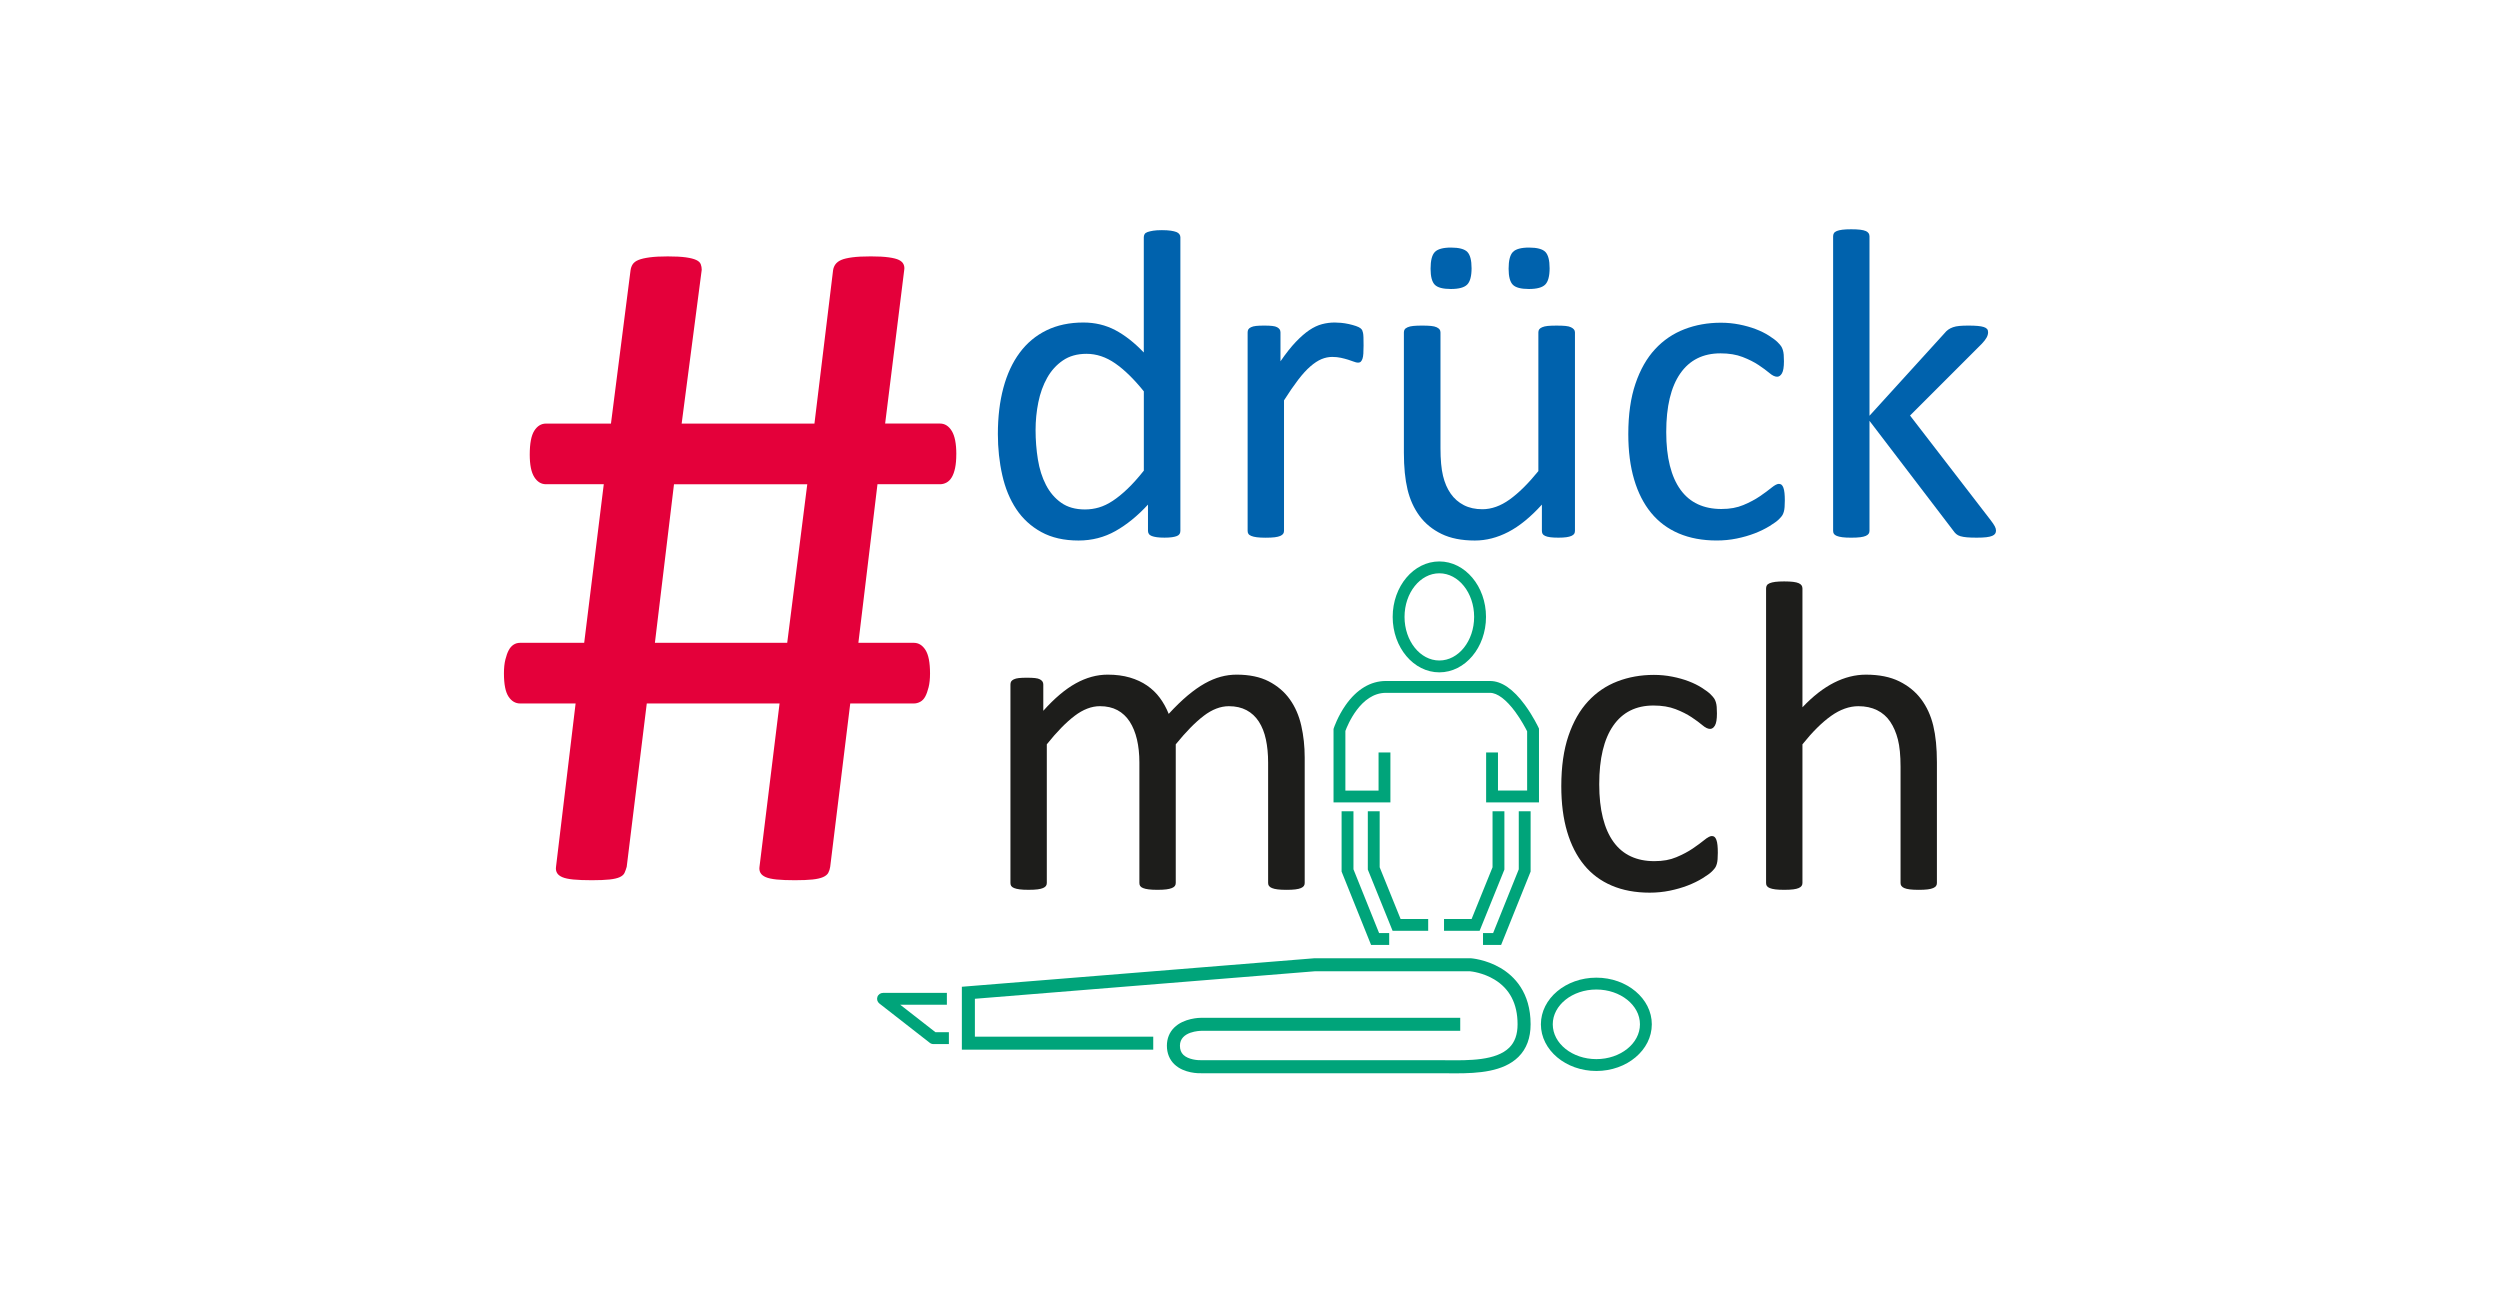 <?xml version="1.0" encoding="UTF-8"?>
<svg xmlns="http://www.w3.org/2000/svg" xmlns:xlink="http://www.w3.org/1999/xlink" width="182px" height="95px" viewBox="0 0 182 95" version="1.1">
  <title>Logo_Drueck_mich</title>
  <g id="Assets" stroke="none" stroke-width="1" fill="none" fill-rule="evenodd">
    <g id="Artboard" transform="translate(-1252, -3887)">
      <g id="Logo_Drueck_mich" transform="translate(1252, 3887)">
        <rect id="Rectangle-Copy-4" fill="#FFFFFF" x="0" y="0" width="182" height="95"></rect>
        <g transform="translate(36, 16)" fill-rule="nonzero">
          <path d="M21.865,48.771 C21.312,48.771 20.844,48.752 20.476,48.715 C20.052,48.673 19.722,48.598 19.468,48.487 C19.14,48.345 18.9,48.137 18.756,47.872 C18.617,47.619 18.566,47.323 18.608,47.017 L19.973,35.905 L11.697,35.905 L10.305,47.245 L10.29,47.297 C10.233,47.492 10.17,47.67 10.099,47.826 C9.97,48.108 9.74,48.328 9.413,48.48 C9.168,48.595 8.852,48.671 8.448,48.715 C8.095,48.753 7.651,48.771 7.088,48.771 C6.525,48.771 6.032,48.752 5.663,48.715 C5.239,48.673 4.91,48.598 4.655,48.487 C4.327,48.344 4.087,48.137 3.943,47.872 C3.804,47.618 3.753,47.323 3.796,47.017 L5.128,35.905 L1.872,35.905 C1.464,35.905 0.884,35.763 0.443,35.088 C0.145,34.635 0,33.959 0,33.023 C0,32.575 0.042,32.179 0.125,31.848 C0.21,31.51 0.309,31.236 0.43,31.011 C0.575,30.738 0.768,30.519 1.003,30.363 C1.259,30.193 1.55,30.107 1.873,30.107 L5.923,30.107 L7.178,19.944 L3.752,19.944 C3.34,19.944 2.757,19.798 2.316,19.1 C2.022,18.637 1.878,17.982 1.878,17.097 C1.878,16.142 2.022,15.452 2.316,14.988 C2.756,14.292 3.34,14.146 3.751,14.146 L7.872,14.146 L9.222,3.577 C9.259,3.317 9.345,3.078 9.48,2.868 C9.638,2.619 9.886,2.424 10.215,2.288 C10.469,2.183 10.793,2.105 11.205,2.05 C11.583,2 12.058,1.974 12.618,1.974 C13.211,1.974 13.674,1.999 14.036,2.051 C14.433,2.108 14.741,2.189 14.978,2.3 C15.407,2.501 15.588,2.792 15.665,3 C15.74,3.207 15.777,3.42 15.777,3.638 L15.777,3.683 L14.412,14.145 L22.681,14.145 L23.966,3.576 C24.004,3.302 24.105,3.051 24.265,2.832 C24.43,2.606 24.665,2.424 24.963,2.293 C25.21,2.185 25.532,2.105 25.948,2.049 C26.327,1.999 26.814,1.973 27.396,1.973 C27.978,1.973 28.421,1.998 28.794,2.049 C29.216,2.108 29.52,2.19 29.755,2.307 C30.062,2.461 30.281,2.678 30.405,2.95 C30.518,3.203 30.555,3.465 30.513,3.734 L29.22,14.145 L32.437,14.145 C32.851,14.145 33.437,14.295 33.878,15.013 L33.878,15.013 C34.169,15.49 34.31,16.159 34.31,17.062 C34.31,17.499 34.276,17.885 34.209,18.21 C34.133,18.57 34.026,18.861 33.881,19.103 C33.713,19.384 33.495,19.598 33.234,19.738 C32.983,19.874 32.715,19.942 32.437,19.942 L28.494,19.942 L27.269,30.106 L30.524,30.106 C30.935,30.106 31.518,30.252 31.959,30.948 C32.253,31.414 32.397,32.092 32.397,33.022 C32.397,33.476 32.356,33.861 32.271,34.197 C32.188,34.532 32.088,34.805 31.968,35.032 C31.809,35.329 31.591,35.553 31.319,35.699 C31.069,35.835 30.801,35.903 30.523,35.903 L26.509,35.903 L25.121,47.203 C25.085,47.447 25.013,47.672 24.904,47.871 C24.76,48.135 24.521,48.342 24.192,48.485 C23.938,48.596 23.621,48.67 23.224,48.713 C22.871,48.751 22.426,48.769 21.864,48.769 L21.865,48.771 Z M19.976,47.2 C19.987,47.206 20.001,47.213 20.019,47.222 C20.086,47.251 20.252,47.305 20.612,47.342 C20.936,47.374 21.357,47.391 21.864,47.391 C22.372,47.391 22.778,47.374 23.077,47.342 C23.408,47.307 23.572,47.252 23.64,47.222 C23.673,47.208 23.693,47.197 23.704,47.189 C23.726,47.14 23.743,47.083 23.753,47.016 L25.287,34.525 L30.523,34.525 C30.571,34.525 30.614,34.513 30.664,34.486 C30.693,34.471 30.721,34.437 30.748,34.386 C30.793,34.303 30.862,34.142 30.93,33.867 C30.985,33.645 31.014,33.362 31.014,33.026 C31.014,32.171 30.874,31.823 30.79,31.691 C30.663,31.491 30.574,31.491 30.522,31.491 L25.709,31.491 L27.266,18.565 L32.435,18.565 C32.483,18.565 32.526,18.553 32.576,18.526 C32.625,18.5 32.668,18.441 32.694,18.397 C32.738,18.324 32.801,18.184 32.854,17.933 C32.902,17.701 32.927,17.409 32.927,17.066 C32.927,16.238 32.783,15.88 32.698,15.74 C32.569,15.531 32.482,15.531 32.435,15.531 L27.655,15.531 L29.143,3.552 C29.143,3.552 29.138,3.55 29.135,3.548 C29.103,3.532 28.967,3.474 28.602,3.424 C28.298,3.382 27.891,3.361 27.393,3.361 C26.896,3.361 26.446,3.382 26.128,3.424 C25.758,3.474 25.584,3.533 25.513,3.564 C25.41,3.61 25.381,3.646 25.379,3.651 C25.353,3.686 25.338,3.723 25.33,3.771 L23.902,15.533 L12.836,15.533 L14.392,3.609 C14.391,3.591 14.388,3.573 14.385,3.555 C14.32,3.525 14.165,3.471 13.837,3.424 C13.546,3.383 13.134,3.362 12.614,3.362 C12.095,3.362 11.701,3.384 11.384,3.426 C11.026,3.474 10.835,3.531 10.738,3.571 C10.675,3.597 10.644,3.619 10.635,3.627 C10.611,3.669 10.595,3.716 10.587,3.773 L9.085,15.534 L3.747,15.534 C3.695,15.534 3.606,15.534 3.479,15.734 C3.395,15.866 3.255,16.218 3.255,17.103 C3.255,17.897 3.395,18.236 3.478,18.368 C3.605,18.569 3.694,18.569 3.746,18.569 L8.735,18.569 L7.139,31.495 L1.869,31.495 C1.8,31.495 1.775,31.511 1.764,31.518 C1.722,31.545 1.682,31.596 1.644,31.666 C1.599,31.752 1.53,31.911 1.461,32.188 C1.406,32.41 1.378,32.693 1.378,33.028 C1.378,33.911 1.53,34.237 1.594,34.336 C1.72,34.529 1.81,34.529 1.869,34.529 L6.681,34.529 L5.161,47.205 C5.172,47.211 5.186,47.218 5.204,47.227 C5.272,47.256 5.437,47.31 5.797,47.347 C6.121,47.38 6.554,47.396 7.085,47.396 C7.616,47.396 7.999,47.38 8.298,47.348 C8.634,47.311 8.781,47.256 8.827,47.234 C8.839,47.228 8.849,47.223 8.857,47.22 C8.888,47.147 8.917,47.064 8.945,46.972 L10.473,34.53 L21.531,34.53 L19.974,47.207 L19.976,47.2 Z M21.917,31.489 L10.897,31.489 L12.455,18.563 L23.552,18.563 L21.917,31.489 Z M12.455,30.107 L20.7,30.107 L21.986,19.944 L13.68,19.944 L12.455,30.107 L12.455,30.107 Z" id="Shape" fill="#FFFFFF"></path>
          <path d="M33.618,17.062 C33.618,17.457 33.589,17.793 33.531,18.071 C33.473,18.349 33.392,18.575 33.287,18.748 C33.183,18.922 33.055,19.05 32.905,19.131 C32.754,19.212 32.598,19.252 32.435,19.252 L27.88,19.252 L26.49,30.797 L30.523,30.797 C30.871,30.797 31.154,30.971 31.375,31.318 C31.596,31.666 31.706,32.234 31.706,33.022 C31.706,33.417 31.672,33.753 31.602,34.031 C31.533,34.309 31.451,34.535 31.358,34.709 C31.265,34.883 31.143,35.01 30.993,35.092 C30.842,35.173 30.686,35.213 30.523,35.213 L25.898,35.213 L24.438,47.106 C24.414,47.268 24.368,47.413 24.299,47.541 C24.229,47.669 24.101,47.773 23.916,47.854 C23.731,47.935 23.476,47.993 23.152,48.028 C22.827,48.062 22.398,48.08 21.864,48.08 C21.331,48.08 20.891,48.062 20.543,48.028 C20.195,47.993 19.928,47.935 19.743,47.854 C19.557,47.773 19.43,47.669 19.36,47.541 C19.291,47.414 19.267,47.269 19.291,47.106 L20.752,35.213 L11.085,35.213 L9.624,47.106 C9.577,47.268 9.525,47.413 9.468,47.541 C9.41,47.669 9.294,47.773 9.12,47.854 C8.946,47.935 8.697,47.993 8.372,48.028 C8.048,48.062 7.619,48.08 7.086,48.08 C6.554,48.08 6.078,48.062 5.73,48.028 C5.382,47.993 5.115,47.935 4.93,47.854 C4.744,47.773 4.616,47.669 4.547,47.541 C4.478,47.414 4.454,47.269 4.478,47.106 L5.904,35.213 L1.87,35.213 C1.522,35.213 1.238,35.045 1.018,34.709 C0.797,34.373 0.687,33.811 0.687,33.022 C0.687,32.629 0.722,32.292 0.792,32.014 C0.861,31.736 0.942,31.51 1.035,31.336 C1.127,31.162 1.244,31.028 1.383,30.936 C1.522,30.844 1.684,30.797 1.87,30.797 L6.529,30.797 L7.955,19.252 L3.748,19.252 C3.4,19.252 3.116,19.079 2.896,18.731 C2.675,18.383 2.565,17.839 2.565,17.097 C2.565,16.285 2.675,15.706 2.896,15.358 C3.116,15.011 3.4,14.837 3.748,14.837 L8.478,14.837 L9.904,3.675 C9.926,3.512 9.979,3.367 10.06,3.24 C10.141,3.113 10.28,3.008 10.477,2.927 C10.674,2.846 10.946,2.783 11.294,2.736 C11.642,2.689 12.082,2.666 12.616,2.666 C13.149,2.666 13.612,2.689 13.938,2.736 C14.262,2.782 14.512,2.846 14.685,2.927 C14.859,3.008 14.969,3.113 15.016,3.24 C15.062,3.367 15.086,3.5 15.086,3.639 L13.625,14.836 L23.292,14.836 L24.648,3.674 C24.671,3.512 24.729,3.367 24.822,3.239 C24.914,3.112 25.053,3.007 25.239,2.926 C25.424,2.845 25.691,2.782 26.038,2.735 C26.386,2.688 26.838,2.665 27.394,2.665 C27.95,2.665 28.362,2.688 28.699,2.735 C29.034,2.781 29.284,2.845 29.446,2.926 C29.608,3.007 29.718,3.112 29.777,3.239 C29.835,3.367 29.852,3.499 29.829,3.638 L28.438,14.835 L32.437,14.835 C32.785,14.835 33.068,15.015 33.289,15.374 C33.509,15.734 33.62,16.295 33.62,17.061 L33.618,17.062 Z M13.067,19.253 L11.677,30.798 L21.309,30.798 L22.769,19.253 L13.067,19.253 L13.067,19.253 Z" id="Shape" fill="#E4003A"></path>
          <path d="M42.518,24.041 C41.346,24.041 40.322,23.804 39.473,23.337 C38.629,22.874 37.935,22.237 37.409,21.445 C36.899,20.678 36.524,19.769 36.292,18.744 C36.068,17.752 35.955,16.694 35.955,15.599 C35.955,14.304 36.098,13.112 36.38,12.058 C36.668,10.978 37.105,10.038 37.68,9.266 C38.267,8.473 39.008,7.855 39.88,7.429 C40.747,7.004 41.754,6.788 42.872,6.788 C43.826,6.788 44.715,7.002 45.512,7.422 C45.87,7.61 46.225,7.84 46.578,8.11 L46.578,1.269 C46.578,1.079 46.625,0.896 46.717,0.725 C46.8,0.57 46.971,0.36 47.312,0.24 C47.46,0.188 47.632,0.148 47.84,0.114 C48.045,0.081 48.288,0.065 48.584,0.065 C48.879,0.065 49.138,0.08 49.348,0.113 C49.571,0.148 49.749,0.192 49.892,0.248 C50.12,0.337 50.3,0.475 50.428,0.659 C50.555,0.844 50.623,1.055 50.623,1.269 L50.623,22.645 C50.623,22.854 50.573,23.045 50.473,23.216 C50.393,23.354 50.237,23.541 49.947,23.66 C49.801,23.72 49.629,23.764 49.421,23.793 C49.235,23.82 49.026,23.832 48.777,23.832 C48.528,23.832 48.302,23.819 48.118,23.793 C47.913,23.764 47.743,23.722 47.596,23.665 C47.364,23.575 47.184,23.436 47.062,23.251 C46.945,23.076 46.882,22.866 46.882,22.644 L46.882,22.34 C46.445,22.699 45.997,23.007 45.544,23.262 C44.625,23.778 43.606,24.041 42.518,24.041 L42.518,24.041 Z M42.871,8.17 C41.965,8.17 41.163,8.338 40.487,8.669 C39.814,8.998 39.243,9.476 38.788,10.089 C38.318,10.722 37.957,11.505 37.713,12.416 C37.463,13.353 37.335,14.424 37.335,15.599 C37.335,16.592 37.437,17.548 37.639,18.44 C37.833,19.301 38.143,20.054 38.56,20.682 C38.961,21.286 39.492,21.772 40.139,22.128 C40.781,22.481 41.582,22.66 42.518,22.66 C43.366,22.66 44.157,22.458 44.868,22.059 C45.619,21.637 46.358,21.034 47.065,20.267 L48.263,18.968 L48.263,22.419 C48.279,22.421 48.295,22.424 48.313,22.426 C48.429,22.443 48.585,22.451 48.776,22.451 C48.956,22.451 49.107,22.443 49.224,22.426 C49.229,22.426 49.235,22.425 49.241,22.424 L49.241,1.496 C49.21,1.49 49.175,1.484 49.134,1.477 C49.041,1.462 48.869,1.445 48.584,1.445 C48.298,1.445 48.149,1.462 48.059,1.476 C48.022,1.482 47.988,1.488 47.958,1.494 L47.958,11.383 L46.768,10.139 C46.138,9.479 45.499,8.976 44.868,8.643 C44.27,8.329 43.599,8.17 42.871,8.17 L42.871,8.17 Z M42.983,21.778 C42.144,21.778 41.427,21.571 40.85,21.161 C40.301,20.772 39.857,20.251 39.529,19.614 C39.219,19.012 38.999,18.319 38.875,17.554 C38.758,16.826 38.698,16.071 38.698,15.31 C38.698,14.55 38.77,13.856 38.912,13.151 C39.06,12.42 39.301,11.753 39.629,11.168 C39.974,10.553 40.432,10.048 40.989,9.668 C41.574,9.269 42.283,9.066 43.095,9.066 C43.963,9.066 44.8,9.343 45.584,9.888 C46.303,10.389 47.05,11.117 47.805,12.051 L47.959,12.241 L47.959,18.504 L47.809,18.693 C47.374,19.239 46.953,19.707 46.559,20.085 C46.155,20.471 45.761,20.791 45.385,21.038 C44.987,21.299 44.588,21.49 44.199,21.605 C43.81,21.719 43.402,21.777 42.984,21.777 L42.983,21.778 Z M43.095,10.448 C42.558,10.448 42.124,10.567 41.767,10.81 C41.382,11.073 41.076,11.411 40.833,11.845 C40.576,12.303 40.385,12.835 40.266,13.425 C40.141,14.04 40.078,14.674 40.078,15.31 C40.078,15.997 40.132,16.678 40.238,17.334 C40.338,17.955 40.513,18.509 40.756,18.981 C40.985,19.426 41.277,19.77 41.649,20.034 C41.992,20.278 42.428,20.397 42.982,20.397 C43.268,20.397 43.545,20.358 43.806,20.28 C44.066,20.204 44.341,20.071 44.626,19.884 C44.931,19.684 45.26,19.416 45.602,19.088 C45.908,18.796 46.235,18.437 46.577,18.02 L46.577,12.733 C45.959,11.991 45.36,11.416 44.794,11.023 C44.239,10.637 43.683,10.449 43.094,10.449 L43.095,10.448 Z" id="Shape" fill="#FFFFFF"></path>
          <path d="M56.143,23.833 C55.855,23.833 55.617,23.821 55.415,23.795 C55.18,23.766 54.986,23.719 54.825,23.651 C54.591,23.553 54.415,23.412 54.3,23.233 C54.191,23.063 54.136,22.865 54.136,22.646 L54.136,8.201 C54.136,8 54.18,7.816 54.268,7.655 C54.37,7.469 54.535,7.318 54.759,7.206 C54.932,7.12 55.129,7.066 55.363,7.041 C55.54,7.022 55.758,7.014 56.031,7.014 C56.303,7.014 56.507,7.023 56.688,7.041 C56.94,7.067 57.145,7.127 57.316,7.223 C57.501,7.326 57.644,7.457 57.743,7.612 C57.854,7.787 57.909,7.984 57.909,8.201 L57.909,8.337 C58.264,7.974 58.608,7.679 58.935,7.46 C59.308,7.21 59.689,7.032 60.068,6.932 C60.429,6.837 60.798,6.788 61.167,6.788 C61.327,6.788 61.507,6.797 61.703,6.815 C61.907,6.833 62.122,6.868 62.343,6.917 C62.56,6.965 62.761,7.021 62.941,7.083 C63.182,7.166 63.355,7.256 63.487,7.365 C63.636,7.489 63.738,7.62 63.804,7.766 C63.846,7.862 63.879,7.966 63.905,8.087 C63.93,8.203 63.945,8.346 63.952,8.535 L63.952,8.535 C63.958,8.688 63.96,8.894 63.96,9.147 C63.96,9.4 63.954,9.608 63.943,9.785 C63.927,10.012 63.895,10.196 63.841,10.347 C63.775,10.536 63.68,10.693 63.558,10.814 C63.432,10.94 63.211,11.089 62.869,11.089 C62.695,11.089 62.511,11.05 62.305,10.969 C62.198,10.927 62.073,10.884 61.934,10.84 C61.799,10.798 61.642,10.757 61.467,10.719 C61.325,10.688 61.164,10.671 60.992,10.671 C60.819,10.671 60.645,10.707 60.47,10.779 C60.283,10.857 60.073,10.996 59.847,11.192 C59.6,11.407 59.332,11.702 59.053,12.069 C58.786,12.418 58.488,12.847 58.167,13.345 L58.167,22.642 C58.167,22.873 58.099,23.089 57.971,23.265 C57.856,23.423 57.692,23.55 57.483,23.643 C57.323,23.713 57.129,23.763 56.889,23.793 C56.686,23.818 56.442,23.83 56.145,23.83 L56.143,23.833 Z M55.517,22.414 C55.538,22.418 55.561,22.421 55.586,22.425 C55.729,22.443 55.915,22.451 56.142,22.451 C56.369,22.451 56.572,22.443 56.714,22.425 C56.74,22.421 56.763,22.418 56.783,22.415 L56.783,12.944 L56.891,12.774 C57.275,12.171 57.632,11.653 57.952,11.233 C58.29,10.791 58.621,10.428 58.939,10.151 C59.276,9.858 59.612,9.641 59.937,9.506 C60.278,9.364 60.631,9.293 60.989,9.293 C61.262,9.293 61.522,9.319 61.764,9.373 C61.976,9.42 62.17,9.47 62.341,9.524 C62.42,9.548 62.495,9.573 62.568,9.598 C62.574,9.47 62.576,9.319 62.576,9.148 C62.576,8.913 62.574,8.725 62.569,8.589 L62.569,8.589 C62.565,8.501 62.56,8.446 62.557,8.415 C62.538,8.407 62.515,8.398 62.488,8.389 C62.358,8.344 62.208,8.302 62.042,8.266 C61.878,8.23 61.721,8.205 61.576,8.192 C61.421,8.178 61.283,8.17 61.165,8.17 C60.916,8.17 60.664,8.203 60.418,8.268 C60.19,8.328 59.95,8.442 59.705,8.606 C59.438,8.786 59.144,9.043 58.832,9.369 C58.511,9.705 58.159,10.151 57.787,10.694 L56.527,10.304 L56.527,8.414 C56.398,8.402 56.231,8.395 56.03,8.395 C55.814,8.395 55.641,8.402 55.517,8.415 L55.517,22.415 L55.517,22.414 Z" id="Shape" fill="#FFFFFF"></path>
          <path d="M71.372,24.041 C70.307,24.041 69.388,23.855 68.638,23.489 C67.882,23.12 67.259,22.609 66.788,21.971 C66.329,21.348 65.996,20.617 65.798,19.797 C65.61,19.015 65.514,18.061 65.514,16.963 L65.514,8.201 C65.514,7.982 65.569,7.785 65.679,7.614 C65.791,7.437 65.959,7.3 66.194,7.195 C66.372,7.115 66.58,7.065 66.83,7.041 C67.025,7.023 67.256,7.015 67.537,7.015 C67.817,7.015 68.048,7.023 68.243,7.041 C68.497,7.065 68.706,7.117 68.883,7.201 C69.089,7.299 69.25,7.425 69.361,7.577 C69.492,7.757 69.559,7.972 69.559,8.201 L69.559,16.61 C69.559,17.397 69.614,18.026 69.724,18.477 C69.826,18.898 69.979,19.258 70.18,19.543 C70.367,19.811 70.598,20.013 70.885,20.16 C71.17,20.307 71.517,20.381 71.917,20.381 C72.438,20.381 72.955,20.192 73.497,19.804 C74.057,19.403 74.663,18.813 75.303,18.047 L75.303,8.201 C75.303,7.981 75.358,7.784 75.468,7.613 C75.58,7.437 75.748,7.299 75.983,7.194 C76.16,7.114 76.366,7.064 76.609,7.04 C76.798,7.022 77.033,7.013 77.325,7.013 C77.618,7.013 77.837,7.021 78.032,7.04 C78.291,7.064 78.503,7.118 78.677,7.206 C78.86,7.298 79.009,7.412 79.118,7.546 C79.269,7.73 79.347,7.956 79.347,8.201 L79.347,22.644 C79.347,22.863 79.292,23.061 79.182,23.232 C79.071,23.407 78.901,23.546 78.679,23.644 C78.522,23.713 78.339,23.763 78.117,23.793 C77.927,23.819 77.71,23.832 77.452,23.832 C77.173,23.832 76.945,23.819 76.757,23.793 C76.529,23.761 76.343,23.71 76.188,23.638 C75.962,23.532 75.795,23.381 75.69,23.191 C75.602,23.031 75.558,22.846 75.558,22.644 L75.558,22.364 C75.079,22.765 74.601,23.09 74.127,23.336 C73.229,23.803 72.301,24.04 71.369,24.04 L71.372,24.041 Z M66.895,8.423 L66.895,16.964 C66.895,17.953 66.978,18.797 67.141,19.474 C67.296,20.114 67.55,20.678 67.9,21.151 C68.243,21.616 68.682,21.975 69.244,22.249 C69.804,22.521 70.52,22.66 71.373,22.66 C72.081,22.66 72.794,22.476 73.494,22.112 C74.219,21.735 74.975,21.116 75.74,20.271 L76.942,18.944 L76.942,22.426 C76.942,22.426 76.946,22.426 76.948,22.426 C77.032,22.438 77.189,22.452 77.455,22.452 C77.647,22.452 77.806,22.444 77.931,22.426 C77.943,22.425 77.956,22.423 77.968,22.421 L77.968,8.424 C77.95,8.422 77.928,8.419 77.904,8.416 C77.755,8.403 77.56,8.396 77.326,8.396 C77.092,8.396 76.886,8.403 76.743,8.416 C76.721,8.418 76.702,8.421 76.685,8.423 L76.685,18.541 L76.53,18.731 C75.757,19.684 75.007,20.423 74.302,20.928 C73.527,21.482 72.725,21.763 71.918,21.763 C71.296,21.763 70.736,21.637 70.254,21.389 C69.77,21.14 69.365,20.786 69.05,20.337 C68.749,19.908 68.525,19.392 68.382,18.803 C68.245,18.237 68.179,17.52 68.179,16.61 L68.179,8.422 C68.16,8.42 68.139,8.417 68.115,8.415 C67.966,8.401 67.772,8.394 67.537,8.394 C67.303,8.394 67.108,8.401 66.96,8.415 C66.936,8.417 66.915,8.42 66.896,8.422 L66.895,8.423 Z M75.304,5.731 C74.524,5.731 73.98,5.56 73.638,5.209 C73.301,4.863 73.137,4.326 73.137,3.563 C73.137,2.801 73.304,2.213 73.646,1.862 C73.994,1.505 74.542,1.332 75.32,1.332 C76.099,1.332 76.665,1.507 77.008,1.867 L77.008,1.867 C77.34,2.219 77.502,2.757 77.502,3.515 C77.502,4.273 77.331,4.855 76.979,5.207 C76.627,5.559 76.079,5.73 75.304,5.73 L75.304,5.731 Z M74.628,4.246 C74.628,4.246 74.77,4.35 75.304,4.35 C75.837,4.35 76.002,4.232 76.003,4.231 C76.003,4.231 76.121,4.093 76.121,3.516 C76.121,2.999 76.024,2.844 76.008,2.822 C75.987,2.807 75.831,2.714 75.32,2.714 C74.769,2.714 74.635,2.826 74.634,2.828 L74.634,2.828 C74.634,2.828 74.518,2.975 74.518,3.564 C74.518,4.106 74.625,4.244 74.628,4.247 L74.628,4.247 L74.628,4.246 Z M69.623,5.731 C68.843,5.731 68.299,5.56 67.957,5.209 C67.62,4.863 67.456,4.326 67.456,3.563 C67.456,2.801 67.623,2.213 67.965,1.862 C68.313,1.505 68.86,1.332 69.638,1.332 C70.417,1.332 70.983,1.507 71.326,1.867 L71.326,1.867 C71.658,2.218 71.821,2.757 71.821,3.515 C71.821,4.273 71.65,4.855 71.298,5.207 C70.945,5.559 70.397,5.73 69.622,5.73 L69.623,5.731 Z M68.946,4.246 C68.946,4.246 69.089,4.35 69.622,4.35 C70.156,4.35 70.32,4.232 70.321,4.231 C70.321,4.231 70.44,4.093 70.44,3.516 C70.44,2.998 70.342,2.843 70.326,2.822 C70.306,2.808 70.149,2.714 69.638,2.714 C69.088,2.714 68.954,2.826 68.952,2.828 L68.952,2.828 C68.952,2.828 68.837,2.975 68.837,3.564 C68.837,4.106 68.944,4.244 68.946,4.247 L68.946,4.247 L68.946,4.246 Z" id="Shape" fill="#FFFFFF"></path>
          <path d="M88.976,24.041 C87.85,24.041 86.83,23.849 85.945,23.472 C85.043,23.087 84.277,22.516 83.668,21.775 C83.071,21.048 82.612,20.151 82.304,19.109 C82.002,18.093 81.85,16.912 81.85,15.599 C81.85,14.107 82.038,12.798 82.408,11.71 C82.785,10.6 83.315,9.672 83.983,8.952 C84.657,8.225 85.462,7.677 86.375,7.324 C87.271,6.979 88.248,6.805 89.28,6.805 C89.783,6.805 90.278,6.852 90.754,6.946 C91.223,7.04 91.664,7.164 92.062,7.316 C92.469,7.471 92.837,7.655 93.159,7.861 C93.489,8.073 93.729,8.256 93.893,8.42 C94.06,8.586 94.174,8.719 94.25,8.839 C94.331,8.965 94.397,9.11 94.447,9.269 C94.495,9.419 94.526,9.586 94.541,9.765 C94.554,9.914 94.56,10.095 94.56,10.304 C94.56,10.858 94.484,11.247 94.321,11.526 C94.023,12.041 93.598,12.118 93.371,12.118 C93.039,12.118 92.711,11.978 92.371,11.69 C92.185,11.532 91.939,11.35 91.639,11.151 C91.362,10.966 91.015,10.792 90.61,10.635 C90.237,10.49 89.778,10.417 89.246,10.417 C88.205,10.417 87.432,10.801 86.885,11.589 C86.29,12.445 85.989,13.746 85.989,15.456 C85.989,16.326 86.071,17.093 86.233,17.735 C86.388,18.347 86.611,18.858 86.9,19.254 C87.175,19.632 87.498,19.903 87.891,20.085 C88.294,20.271 88.773,20.366 89.31,20.366 C89.848,20.366 90.275,20.287 90.648,20.13 C91.064,19.956 91.425,19.765 91.721,19.563 C92.039,19.346 92.31,19.147 92.526,18.972 C92.891,18.675 93.2,18.536 93.5,18.536 C93.73,18.536 93.946,18.61 94.122,18.75 C94.276,18.873 94.395,19.047 94.476,19.267 C94.535,19.427 94.573,19.607 94.595,19.82 L94.595,19.82 C94.614,20.002 94.623,20.205 94.623,20.445 C94.623,20.643 94.617,20.82 94.604,20.973 C94.59,21.157 94.563,21.312 94.522,21.45 C94.483,21.587 94.432,21.712 94.372,21.823 C94.299,21.959 94.183,22.102 93.995,22.29 C93.822,22.464 93.557,22.659 93.187,22.887 C92.832,23.107 92.429,23.303 91.991,23.474 C91.556,23.642 91.079,23.779 90.572,23.883 C90.058,23.988 89.52,24.042 88.974,24.042 L88.976,24.041 Z M89.281,8.186 C88.419,8.186 87.609,8.33 86.873,8.613 C86.158,8.889 85.527,9.319 84.998,9.891 C84.462,10.469 84.031,11.231 83.717,12.155 C83.395,13.1 83.232,14.259 83.232,15.599 C83.232,16.779 83.365,17.828 83.629,18.717 C83.884,19.581 84.257,20.315 84.736,20.899 C85.203,21.467 85.792,21.905 86.488,22.202 C87.201,22.506 88.038,22.66 88.977,22.66 C89.431,22.66 89.876,22.616 90.299,22.53 C90.73,22.442 91.133,22.326 91.496,22.186 C91.856,22.047 92.182,21.888 92.465,21.713 C92.825,21.492 92.969,21.368 93.022,21.315 C93.115,21.222 93.153,21.175 93.166,21.158 C93.175,21.139 93.187,21.108 93.201,21.063 C93.209,21.038 93.222,20.977 93.231,20.865 C93.241,20.749 93.245,20.608 93.245,20.447 C93.245,20.348 93.243,20.256 93.239,20.172 C93.027,20.337 92.78,20.515 92.503,20.704 C92.13,20.959 91.686,21.195 91.184,21.404 C90.641,21.631 90.012,21.747 89.313,21.747 C88.573,21.747 87.9,21.61 87.314,21.338 C86.71,21.059 86.196,20.631 85.785,20.066 C85.392,19.527 85.093,18.855 84.896,18.072 C84.706,17.32 84.61,16.44 84.61,15.456 C84.61,13.459 84.994,11.893 85.752,10.801 C86.565,9.63 87.741,9.036 89.248,9.036 C89.952,9.036 90.578,9.141 91.111,9.348 C91.61,9.542 92.046,9.762 92.408,10.003 C92.71,10.204 92.961,10.387 93.172,10.559 C93.177,10.49 93.179,10.407 93.179,10.305 C93.179,10.134 93.175,9.991 93.166,9.88 C93.159,9.804 93.147,9.739 93.131,9.686 C93.114,9.63 93.096,9.6 93.088,9.587 C93.088,9.585 93.051,9.532 92.916,9.397 C92.864,9.345 92.73,9.228 92.414,9.024 C92.172,8.869 91.887,8.728 91.569,8.606 C91.244,8.482 90.88,8.379 90.487,8.302 C90.099,8.225 89.694,8.187 89.281,8.187 L89.281,8.186 Z" id="Shape" fill="#FFFFFF"></path>
          <path d="M107.913,23.833 C107.606,23.833 107.346,23.824 107.14,23.806 C106.905,23.786 106.707,23.751 106.532,23.701 C106.308,23.635 106.116,23.534 105.96,23.398 C105.839,23.294 105.73,23.171 105.635,23.031 L100.789,16.679 L100.789,22.643 C100.789,22.874 100.72,23.089 100.593,23.265 C100.477,23.424 100.313,23.551 100.105,23.644 C99.945,23.714 99.75,23.764 99.51,23.794 C99.307,23.819 99.064,23.831 98.766,23.831 C98.468,23.831 98.24,23.819 98.038,23.794 C97.802,23.764 97.609,23.717 97.448,23.649 C97.214,23.551 97.038,23.41 96.923,23.229 C96.815,23.061 96.759,22.862 96.759,22.643 L96.759,1.204 C96.759,0.994 96.81,0.801 96.91,0.63 C97.023,0.436 97.205,0.284 97.447,0.182 C97.608,0.114 97.802,0.067 98.038,0.037 C98.24,0.012 98.479,0 98.766,0 C99.054,0 99.307,0.012 99.509,0.037 C99.751,0.067 99.945,0.117 100.105,0.187 C100.322,0.284 100.492,0.421 100.608,0.596 C100.726,0.773 100.789,0.984 100.789,1.204 L100.789,12.48 L105.03,7.816 C105.15,7.669 105.281,7.543 105.421,7.441 C105.572,7.333 105.745,7.243 105.939,7.174 C106.127,7.106 106.344,7.061 106.584,7.04 C106.785,7.021 107.027,7.013 107.303,7.013 C107.593,7.013 107.834,7.021 108.038,7.04 C108.275,7.06 108.47,7.097 108.636,7.153 C108.875,7.233 109.063,7.355 109.194,7.515 C109.343,7.698 109.422,7.93 109.422,8.185 C109.422,8.441 109.359,8.668 109.234,8.899 C109.135,9.083 108.988,9.277 108.785,9.492 L108.771,9.507 L103.969,14.31 L109.472,21.452 C109.638,21.67 109.756,21.846 109.833,21.994 L109.833,21.994 C109.944,22.206 110,22.42 110,22.628 C110,22.848 109.938,23.057 109.82,23.234 C109.7,23.415 109.524,23.554 109.296,23.65 C109.132,23.718 108.932,23.765 108.684,23.795 C108.472,23.82 108.22,23.832 107.914,23.832 L107.913,23.833 Z M106.863,22.355 C106.863,22.355 106.881,22.364 106.917,22.375 C106.975,22.392 107.081,22.415 107.257,22.43 C107.424,22.445 107.644,22.451 107.912,22.451 C108.136,22.451 108.325,22.444 108.475,22.429 C108.447,22.39 108.413,22.344 108.374,22.293 L102.132,14.192 L107.784,8.54 C107.828,8.492 107.865,8.451 107.895,8.415 C107.737,8.402 107.537,8.395 107.302,8.395 C107.066,8.395 106.865,8.402 106.704,8.416 C106.584,8.427 106.48,8.447 106.404,8.474 C106.331,8.5 106.273,8.529 106.229,8.561 C106.184,8.594 106.137,8.64 106.091,8.697 L106.063,8.731 L100.84,14.475 L106.756,22.228 L106.768,22.246 C106.797,22.29 106.829,22.326 106.861,22.355 L106.861,22.355 L106.863,22.355 Z M98.139,22.414 C98.16,22.418 98.183,22.421 98.208,22.424 C98.351,22.442 98.537,22.451 98.764,22.451 C98.991,22.451 99.194,22.442 99.337,22.424 C99.363,22.42 99.385,22.417 99.406,22.414 L99.406,1.418 C99.385,1.415 99.362,1.411 99.336,1.408 C99.194,1.391 99.001,1.381 98.764,1.381 C98.528,1.381 98.351,1.39 98.208,1.408 C98.183,1.411 98.159,1.415 98.139,1.417 L98.139,22.413 L98.139,22.414 Z" id="Shape" fill="#FFFFFF"></path>
          <path d="M49.932,22.644 C49.932,22.729 49.913,22.805 49.876,22.868 C49.838,22.932 49.774,22.983 49.683,23.021 C49.593,23.058 49.472,23.088 49.323,23.109 C49.172,23.131 48.991,23.141 48.777,23.141 C48.553,23.141 48.365,23.131 48.215,23.109 C48.065,23.088 47.942,23.058 47.846,23.021 C47.749,22.984 47.68,22.933 47.637,22.868 C47.594,22.805 47.573,22.729 47.573,22.644 L47.573,20.735 C46.813,21.558 46.024,22.2 45.206,22.66 C44.388,23.12 43.492,23.35 42.518,23.35 C41.459,23.35 40.554,23.144 39.806,22.732 C39.056,22.32 38.45,21.763 37.984,21.063 C37.519,20.362 37.179,19.539 36.966,18.592 C36.752,17.645 36.645,16.648 36.645,15.599 C36.645,14.358 36.778,13.237 37.046,12.237 C37.314,11.237 37.709,10.384 38.234,9.678 C38.758,8.971 39.408,8.428 40.184,8.049 C40.959,7.669 41.855,7.479 42.872,7.479 C43.717,7.479 44.489,7.664 45.19,8.032 C45.891,8.402 46.584,8.945 47.268,9.661 L47.268,1.269 C47.268,1.194 47.286,1.122 47.324,1.052 C47.361,0.983 47.434,0.93 47.541,0.892 C47.648,0.855 47.784,0.823 47.95,0.795 C48.116,0.768 48.327,0.755 48.584,0.755 C48.84,0.755 49.071,0.769 49.241,0.795 C49.412,0.822 49.546,0.854 49.643,0.892 C49.74,0.93 49.811,0.982 49.86,1.052 C49.908,1.122 49.932,1.194 49.932,1.269 L49.932,22.645 L49.932,22.644 Z M47.268,12.486 C46.552,11.598 45.859,10.921 45.19,10.456 C44.521,9.991 43.824,9.758 43.096,9.758 C42.422,9.758 41.85,9.918 41.379,10.24 C40.908,10.561 40.526,10.984 40.232,11.508 C39.938,12.032 39.724,12.625 39.59,13.288 C39.456,13.952 39.39,14.626 39.39,15.31 C39.39,16.038 39.446,16.749 39.558,17.445 C39.67,18.141 39.865,18.758 40.144,19.298 C40.422,19.838 40.791,20.272 41.252,20.598 C41.712,20.924 42.289,21.088 42.985,21.088 C43.338,21.088 43.677,21.039 44.004,20.943 C44.331,20.847 44.665,20.687 45.007,20.462 C45.349,20.237 45.708,19.946 46.083,19.587 C46.458,19.229 46.853,18.788 47.271,18.263 L47.271,12.486 L47.268,12.486 Z" id="Shape" fill="#0062AD"></path>
          <path d="M63.268,9.148 C63.268,9.384 63.263,9.582 63.252,9.742 C63.241,9.903 63.22,10.029 63.188,10.12 C63.156,10.21 63.115,10.28 63.068,10.328 C63.02,10.377 62.953,10.401 62.867,10.401 C62.782,10.401 62.677,10.377 62.555,10.328 C62.431,10.28 62.292,10.232 62.138,10.184 C61.983,10.136 61.809,10.091 61.617,10.048 C61.424,10.006 61.215,9.984 60.991,9.984 C60.723,9.984 60.462,10.038 60.204,10.145 C59.948,10.252 59.677,10.429 59.394,10.675 C59.11,10.921 58.814,11.247 58.503,11.653 C58.192,12.06 57.85,12.557 57.476,13.146 L57.476,22.647 C57.476,22.732 57.454,22.805 57.412,22.863 C57.369,22.922 57.3,22.973 57.203,23.016 C57.106,23.058 56.972,23.091 56.802,23.113 C56.631,23.134 56.41,23.145 56.144,23.145 C55.877,23.145 55.672,23.134 55.502,23.113 C55.331,23.091 55.194,23.059 55.092,23.016 C54.991,22.974 54.921,22.923 54.883,22.863 C54.845,22.805 54.827,22.732 54.827,22.647 L54.827,8.201 C54.827,8.116 54.844,8.043 54.876,7.985 C54.908,7.926 54.972,7.873 55.068,7.824 C55.165,7.776 55.287,7.744 55.438,7.728 C55.587,7.711 55.786,7.703 56.032,7.703 C56.278,7.703 56.462,7.711 56.618,7.728 C56.772,7.744 56.893,7.776 56.978,7.824 C57.064,7.873 57.125,7.926 57.163,7.985 C57.2,8.043 57.219,8.116 57.219,8.201 L57.219,10.303 C57.615,9.726 57.987,9.255 58.335,8.891 C58.682,8.528 59.011,8.241 59.321,8.032 C59.631,7.823 59.939,7.679 60.244,7.599 C60.549,7.519 60.856,7.479 61.167,7.479 C61.306,7.479 61.464,7.487 61.64,7.503 C61.816,7.52 62.001,7.549 62.193,7.591 C62.386,7.634 62.559,7.682 62.715,7.735 C62.869,7.789 62.98,7.842 63.043,7.896 C63.107,7.949 63.151,8 63.172,8.049 C63.194,8.097 63.212,8.158 63.228,8.233 C63.245,8.308 63.255,8.418 63.26,8.562 C63.265,8.706 63.268,8.902 63.268,9.148 L63.268,9.148 Z" id="Path" fill="#0062AD"></path>
          <path d="M78.657,22.644 C78.657,22.729 78.638,22.802 78.601,22.861 C78.563,22.919 78.497,22.97 78.401,23.013 C78.304,23.056 78.179,23.089 78.024,23.11 C77.868,23.132 77.678,23.142 77.454,23.142 C77.208,23.142 77.007,23.132 76.852,23.11 C76.697,23.089 76.574,23.057 76.483,23.013 C76.392,22.971 76.33,22.92 76.298,22.861 C76.266,22.802 76.25,22.729 76.25,22.644 L76.25,20.735 C75.426,21.644 74.613,22.307 73.81,22.724 C73.008,23.141 72.195,23.35 71.371,23.35 C70.408,23.35 69.598,23.19 68.939,22.868 C68.281,22.547 67.749,22.111 67.342,21.561 C66.936,21.01 66.644,20.368 66.468,19.635 C66.292,18.902 66.203,18.011 66.203,16.963 L66.203,8.201 C66.203,8.116 66.221,8.043 66.259,7.985 C66.296,7.926 66.369,7.873 66.476,7.824 C66.583,7.776 66.722,7.744 66.893,7.728 C67.063,7.711 67.278,7.703 67.535,7.703 C67.792,7.703 68.005,7.711 68.177,7.728 C68.348,7.744 68.484,7.776 68.586,7.824 C68.688,7.873 68.76,7.926 68.803,7.985 C68.845,8.043 68.867,8.116 68.867,8.201 L68.867,16.61 C68.867,17.455 68.928,18.132 69.051,18.64 C69.174,19.149 69.361,19.582 69.613,19.94 C69.865,20.299 70.183,20.577 70.568,20.775 C70.953,20.973 71.403,21.072 71.917,21.072 C72.579,21.072 73.241,20.837 73.898,20.366 C74.556,19.895 75.255,19.205 75.993,18.296 L75.993,8.202 C75.993,8.117 76.011,8.044 76.049,7.986 C76.086,7.927 76.158,7.873 76.265,7.825 C76.372,7.777 76.509,7.745 76.675,7.728 C76.84,7.712 77.057,7.704 77.325,7.704 C77.592,7.704 77.795,7.712 77.967,7.728 C78.138,7.745 78.272,7.777 78.368,7.825 C78.465,7.873 78.537,7.927 78.585,7.986 C78.633,8.044 78.657,8.117 78.657,8.202 L78.657,22.646 L78.657,22.644 Z M71.131,3.515 C71.131,4.104 71.024,4.504 70.81,4.718 C70.596,4.932 70.2,5.039 69.622,5.039 C69.044,5.039 68.654,4.935 68.451,4.727 C68.247,4.518 68.146,4.131 68.146,3.563 C68.146,2.964 68.25,2.558 68.458,2.344 C68.667,2.13 69.06,2.023 69.638,2.023 C70.215,2.023 70.622,2.13 70.825,2.344 C71.028,2.558 71.13,2.948 71.13,3.515 L71.131,3.515 Z M76.812,3.515 C76.812,4.104 76.705,4.504 76.491,4.718 C76.277,4.932 75.881,5.039 75.303,5.039 C74.725,5.039 74.334,4.935 74.132,4.727 C73.928,4.518 73.827,4.131 73.827,3.563 C73.827,2.964 73.931,2.558 74.139,2.344 C74.348,2.13 74.741,2.023 75.318,2.023 C75.896,2.023 76.303,2.13 76.506,2.344 C76.709,2.558 76.811,2.948 76.811,3.515 L76.812,3.515 Z" id="Shape" fill="#0062AD"></path>
          <path d="M93.935,20.445 C93.935,20.627 93.929,20.785 93.918,20.918 C93.908,21.052 93.889,21.164 93.862,21.255 C93.835,21.346 93.803,21.426 93.765,21.496 C93.727,21.566 93.642,21.667 93.509,21.801 C93.375,21.934 93.148,22.1 92.827,22.298 C92.506,22.495 92.145,22.672 91.744,22.827 C91.342,22.982 90.906,23.108 90.436,23.204 C89.965,23.301 89.479,23.348 88.975,23.348 C87.938,23.348 87.018,23.177 86.215,22.835 C85.413,22.493 84.741,21.992 84.201,21.334 C83.661,20.677 83.249,19.869 82.966,18.911 C82.682,17.954 82.54,16.849 82.54,15.598 C82.54,14.175 82.714,12.953 83.062,11.931 C83.409,10.909 83.885,10.072 84.49,9.419 C85.094,8.767 85.806,8.283 86.625,7.968 C87.443,7.652 88.328,7.494 89.281,7.494 C89.741,7.494 90.187,7.538 90.621,7.623 C91.054,7.709 91.452,7.821 91.816,7.96 C92.18,8.099 92.503,8.259 92.787,8.441 C93.071,8.624 93.277,8.778 93.405,8.907 C93.534,9.035 93.622,9.137 93.67,9.211 C93.719,9.287 93.759,9.375 93.79,9.476 C93.822,9.578 93.844,9.693 93.854,9.822 C93.865,9.95 93.871,10.111 93.871,10.303 C93.871,10.72 93.822,11.012 93.727,11.178 C93.63,11.344 93.513,11.426 93.374,11.426 C93.213,11.426 93.028,11.338 92.82,11.161 C92.612,10.984 92.347,10.79 92.026,10.575 C91.705,10.361 91.317,10.166 90.862,9.989 C90.408,9.813 89.87,9.724 89.25,9.724 C87.977,9.724 87,10.214 86.321,11.192 C85.642,12.171 85.302,13.591 85.302,15.453 C85.302,16.384 85.39,17.2 85.567,17.901 C85.743,18.602 86.003,19.187 86.345,19.658 C86.687,20.129 87.107,20.479 87.605,20.709 C88.102,20.94 88.672,21.055 89.314,21.055 C89.956,21.055 90.458,20.958 90.919,20.766 C91.379,20.573 91.777,20.362 92.114,20.132 C92.451,19.902 92.735,19.693 92.964,19.506 C93.194,19.319 93.374,19.226 93.502,19.226 C93.577,19.226 93.641,19.247 93.695,19.289 C93.748,19.333 93.793,19.404 93.831,19.506 C93.868,19.608 93.895,19.737 93.911,19.891 C93.928,20.047 93.935,20.231 93.935,20.444 L93.935,20.445 Z" id="Path" fill="#0062AD"></path>
          <path d="M109.309,22.628 C109.309,22.714 109.287,22.789 109.245,22.853 C109.202,22.917 109.13,22.971 109.028,23.013 C108.926,23.056 108.785,23.089 108.602,23.11 C108.42,23.132 108.191,23.142 107.913,23.142 C107.635,23.142 107.385,23.134 107.199,23.118 C107.012,23.101 106.854,23.075 106.726,23.038 C106.597,23 106.493,22.947 106.413,22.877 C106.333,22.808 106.261,22.724 106.197,22.628 L100.099,14.637 L100.099,22.645 C100.099,22.73 100.077,22.803 100.035,22.861 C99.992,22.92 99.923,22.971 99.826,23.014 C99.729,23.057 99.596,23.089 99.425,23.111 C99.254,23.133 99.034,23.143 98.767,23.143 C98.5,23.143 98.296,23.133 98.125,23.111 C97.954,23.089 97.817,23.057 97.716,23.014 C97.614,22.972 97.545,22.921 97.507,22.861 C97.469,22.803 97.451,22.73 97.451,22.645 L97.451,1.204 C97.451,1.119 97.469,1.044 97.507,0.98 C97.544,0.916 97.614,0.862 97.716,0.819 C97.817,0.777 97.954,0.744 98.125,0.723 C98.296,0.701 98.51,0.691 98.767,0.691 C99.024,0.691 99.254,0.701 99.425,0.723 C99.596,0.744 99.729,0.776 99.826,0.819 C99.923,0.862 99.992,0.916 100.035,0.98 C100.077,1.044 100.099,1.119 100.099,1.204 L100.099,14.267 L105.555,8.265 C105.641,8.158 105.731,8.07 105.828,8 C105.925,7.931 106.04,7.872 106.173,7.824 C106.307,7.776 106.465,7.744 106.646,7.728 C106.829,7.711 107.048,7.703 107.304,7.703 C107.561,7.703 107.796,7.711 107.978,7.728 C108.16,7.744 108.307,7.771 108.419,7.808 C108.532,7.846 108.612,7.893 108.66,7.952 C108.709,8.011 108.733,8.088 108.733,8.185 C108.733,8.314 108.698,8.441 108.628,8.57 C108.558,8.699 108.444,8.848 108.283,9.02 L103.051,14.252 L108.924,21.874 C109.063,22.056 109.163,22.203 109.221,22.315 C109.28,22.427 109.309,22.532 109.309,22.628 L109.309,22.628 Z" id="Path" fill="#0062AD"></path>
          <path d="M57.667,49.47 C57.37,49.47 57.126,49.458 56.924,49.433 C56.687,49.403 56.494,49.356 56.333,49.288 C56.113,49.196 55.941,49.066 55.824,48.903 C55.697,48.73 55.628,48.514 55.628,48.282 L55.628,39.504 C55.628,38.947 55.579,38.433 55.483,37.979 C55.394,37.561 55.253,37.202 55.065,36.91 C54.893,36.645 54.683,36.449 54.423,36.311 C54.161,36.173 53.838,36.102 53.462,36.102 C53.01,36.102 52.533,36.292 52.043,36.666 C51.517,37.069 50.926,37.664 50.284,38.435 L50.284,48.282 C50.284,48.512 50.217,48.727 50.088,48.904 C49.97,49.066 49.799,49.196 49.58,49.287 C49.418,49.355 49.225,49.402 48.989,49.432 C48.786,49.457 48.547,49.469 48.261,49.469 C47.99,49.469 47.748,49.457 47.544,49.432 C47.301,49.403 47.105,49.355 46.943,49.287 C46.708,49.189 46.532,49.047 46.417,48.867 C46.31,48.7 46.254,48.502 46.254,48.282 L46.254,39.503 C46.254,38.95 46.2,38.442 46.096,37.992 C45.997,37.569 45.85,37.205 45.659,36.91 C45.486,36.643 45.278,36.446 45.021,36.309 C44.766,36.171 44.447,36.102 44.073,36.102 C43.619,36.102 43.139,36.292 42.645,36.668 C42.115,37.07 41.527,37.663 40.896,38.432 L40.896,48.282 C40.896,48.512 40.828,48.728 40.7,48.904 C40.584,49.063 40.42,49.19 40.212,49.282 C40.052,49.353 39.858,49.402 39.618,49.432 C39.415,49.457 39.171,49.469 38.874,49.469 C38.577,49.469 38.349,49.457 38.147,49.432 C37.91,49.402 37.717,49.355 37.556,49.287 C37.322,49.19 37.145,49.048 37.031,48.867 C36.923,48.699 36.868,48.501 36.868,48.281 L36.868,33.837 C36.868,33.635 36.913,33.451 37.001,33.29 C37.103,33.104 37.268,32.954 37.491,32.843 C37.662,32.757 37.86,32.703 38.095,32.678 C38.271,32.659 38.488,32.65 38.762,32.65 C39.036,32.65 39.238,32.659 39.419,32.678 C39.672,32.704 39.877,32.763 40.047,32.859 C40.231,32.963 40.375,33.094 40.475,33.249 C40.585,33.422 40.64,33.62 40.64,33.838 L40.64,34.095 C41.094,33.707 41.542,33.389 41.983,33.145 C42.848,32.667 43.74,32.425 44.635,32.425 C45.297,32.425 45.904,32.505 46.441,32.662 C46.986,32.821 47.477,33.05 47.9,33.342 C48.326,33.636 48.693,33.991 48.994,34.398 C49.087,34.525 49.176,34.657 49.26,34.794 C49.516,34.543 49.766,34.315 50.008,34.112 C50.473,33.721 50.931,33.4 51.367,33.155 C51.816,32.904 52.263,32.718 52.697,32.601 C53.134,32.485 53.579,32.425 54.023,32.425 C55.06,32.425 55.956,32.616 56.682,32.991 C57.408,33.367 58.007,33.878 58.46,34.511 C58.902,35.129 59.22,35.858 59.407,36.678 C59.583,37.458 59.673,38.29 59.673,39.15 L59.673,48.281 C59.673,48.511 59.605,48.726 59.477,48.903 C59.362,49.062 59.198,49.189 58.989,49.281 C58.828,49.352 58.634,49.401 58.394,49.431 C58.19,49.456 57.953,49.468 57.666,49.468 L57.667,49.47 Z M57.01,48.049 C57.035,48.054 57.063,48.058 57.095,48.062 C57.237,48.08 57.43,48.089 57.666,48.089 C57.903,48.089 58.08,48.08 58.223,48.062 C58.248,48.059 58.272,48.055 58.291,48.053 L58.291,39.151 C58.291,38.393 58.214,37.665 58.06,36.985 C57.915,36.346 57.673,35.784 57.338,35.316 C57.009,34.857 56.587,34.498 56.05,34.22 C55.521,33.946 54.839,33.807 54.024,33.807 C53.701,33.807 53.375,33.85 53.055,33.936 C52.732,34.022 52.391,34.165 52.043,34.36 C51.682,34.562 51.297,34.834 50.897,35.169 C50.489,35.512 50.049,35.939 49.589,36.439 L48.847,37.247 L48.44,36.228 C48.29,35.856 48.104,35.516 47.884,35.218 C47.673,34.934 47.415,34.685 47.115,34.478 C46.814,34.27 46.458,34.105 46.054,33.987 C45.644,33.867 45.165,33.806 44.635,33.806 C43.976,33.806 43.309,33.991 42.65,34.354 C41.957,34.738 41.221,35.361 40.463,36.208 L39.258,37.556 L39.258,34.05 C39.13,34.038 38.962,34.031 38.761,34.031 C38.544,34.031 38.372,34.038 38.248,34.05 L38.248,48.05 C38.269,48.054 38.292,48.057 38.318,48.061 C38.46,48.078 38.647,48.087 38.874,48.087 C39.101,48.087 39.304,48.079 39.447,48.061 C39.473,48.057 39.496,48.054 39.516,48.051 L39.516,37.945 L39.667,37.755 C40.426,36.806 41.148,36.07 41.81,35.566 C42.551,35.004 43.312,34.72 44.073,34.72 C44.678,34.72 45.218,34.845 45.676,35.091 C46.136,35.338 46.521,35.697 46.819,36.158 C47.097,36.588 47.306,37.098 47.442,37.675 C47.571,38.229 47.637,38.842 47.637,39.502 L47.637,48.049 C47.659,48.053 47.684,48.056 47.712,48.06 C47.86,48.078 48.045,48.086 48.262,48.086 C48.478,48.086 48.675,48.078 48.818,48.06 C48.85,48.055 48.878,48.051 48.903,48.048 L48.903,37.941 L49.058,37.751 C49.827,36.803 50.549,36.069 51.204,35.568 C51.94,35.005 52.7,34.72 53.462,34.72 C54.065,34.72 54.606,34.844 55.068,35.088 C55.535,35.336 55.924,35.695 56.223,36.158 C56.504,36.591 56.708,37.106 56.833,37.689 C56.949,38.238 57.009,38.848 57.009,39.502 L57.009,48.048 L57.01,48.049 Z" id="Shape" fill="#FFFFFF"></path>
          <path d="M84.097,49.678 C82.971,49.678 81.951,49.487 81.067,49.109 C80.165,48.724 79.399,48.154 78.789,47.411 C78.193,46.685 77.734,45.788 77.426,44.746 C77.124,43.73 76.972,42.549 76.972,41.236 C76.972,39.743 77.161,38.435 77.531,37.346 C77.908,36.237 78.438,35.309 79.106,34.588 C79.78,33.861 80.585,33.313 81.499,32.961 C82.393,32.616 83.371,32.441 84.404,32.441 C84.905,32.441 85.401,32.489 85.877,32.583 C86.347,32.676 86.787,32.801 87.186,32.953 C87.593,33.108 87.962,33.292 88.283,33.498 C88.613,33.71 88.853,33.893 89.017,34.057 C89.184,34.224 89.297,34.357 89.374,34.476 C89.455,34.601 89.522,34.746 89.572,34.906 C89.619,35.056 89.65,35.223 89.666,35.401 C89.678,35.551 89.684,35.732 89.684,35.941 C89.684,36.495 89.608,36.884 89.446,37.162 C89.147,37.678 88.723,37.755 88.495,37.755 C88.163,37.755 87.836,37.615 87.496,37.326 C87.31,37.169 87.063,36.988 86.764,36.788 C86.486,36.603 86.14,36.429 85.734,36.272 C85.362,36.127 84.903,36.054 84.371,36.054 C83.329,36.054 82.557,36.437 82.01,37.225 C81.415,38.082 81.114,39.383 81.114,41.093 C81.114,41.963 81.196,42.729 81.358,43.372 C81.512,43.984 81.736,44.495 82.025,44.891 C82.299,45.269 82.624,45.54 83.016,45.721 C83.42,45.908 83.897,46.003 84.435,46.003 C84.973,46.003 85.4,45.923 85.773,45.767 C86.188,45.594 86.55,45.402 86.846,45.2 C87.164,44.982 87.435,44.784 87.65,44.609 C88.015,44.312 88.325,44.173 88.623,44.173 C88.855,44.173 89.07,44.247 89.246,44.387 C89.399,44.51 89.518,44.684 89.6,44.904 C89.658,45.063 89.697,45.244 89.72,45.458 C89.739,45.638 89.747,45.843 89.747,46.083 C89.747,46.28 89.741,46.458 89.729,46.61 C89.714,46.793 89.688,46.949 89.647,47.087 C89.606,47.225 89.556,47.35 89.496,47.461 C89.423,47.595 89.307,47.739 89.12,47.927 C88.945,48.1 88.681,48.295 88.312,48.524 C87.957,48.743 87.554,48.94 87.115,49.11 C86.68,49.279 86.203,49.416 85.697,49.519 C85.182,49.625 84.645,49.678 84.098,49.678 L84.097,49.678 Z M84.402,33.824 C83.54,33.824 82.73,33.968 81.995,34.251 C81.279,34.527 80.648,34.957 80.119,35.528 C79.584,36.107 79.152,36.868 78.838,37.793 C78.516,38.738 78.353,39.896 78.353,41.237 C78.353,42.417 78.486,43.466 78.75,44.355 C79.005,45.219 79.378,45.953 79.857,46.536 C80.323,47.104 80.913,47.543 81.609,47.84 C82.322,48.143 83.159,48.298 84.098,48.298 C84.552,48.298 84.997,48.254 85.42,48.168 C85.851,48.08 86.254,47.964 86.617,47.823 C86.977,47.684 87.303,47.525 87.587,47.35 C87.946,47.129 88.09,47.006 88.143,46.951 C88.235,46.86 88.274,46.812 88.287,46.795 C88.296,46.775 88.309,46.744 88.323,46.698 C88.33,46.674 88.344,46.615 88.353,46.502 C88.363,46.385 88.367,46.244 88.367,46.084 C88.367,45.985 88.365,45.892 88.361,45.808 C88.148,45.973 87.902,46.152 87.624,46.341 C87.252,46.596 86.808,46.831 86.306,47.041 C85.763,47.268 85.134,47.384 84.435,47.384 C83.695,47.384 83.022,47.247 82.436,46.975 C81.832,46.696 81.318,46.268 80.907,45.703 C80.514,45.164 80.215,44.492 80.018,43.708 C79.828,42.956 79.732,42.076 79.732,41.093 C79.732,39.096 80.116,37.53 80.874,36.438 C81.687,35.267 82.863,34.673 84.37,34.673 C85.074,34.673 85.7,34.777 86.233,34.985 C86.732,35.178 87.168,35.399 87.53,35.64 C87.832,35.842 88.083,36.024 88.293,36.196 C88.299,36.127 88.301,36.044 88.301,35.942 C88.301,35.771 88.297,35.628 88.287,35.517 C88.281,35.441 88.269,35.376 88.253,35.324 C88.236,35.268 88.218,35.238 88.211,35.225 C88.209,35.224 88.174,35.17 88.038,35.035 C87.986,34.983 87.852,34.865 87.536,34.662 C87.294,34.506 87.009,34.366 86.69,34.244 C86.365,34.12 86.001,34.017 85.608,33.939 C85.22,33.862 84.815,33.824 84.402,33.824 L84.402,33.824 Z" id="Shape" fill="#FFFFFF"></path>
          <path d="M103.692,49.47 C103.393,49.47 103.149,49.458 102.948,49.433 C102.708,49.403 102.513,49.354 102.354,49.283 C102.144,49.19 101.98,49.063 101.865,48.904 C101.738,48.73 101.67,48.514 101.67,48.282 L101.67,39.825 C101.67,39.063 101.612,38.451 101.499,38.007 C101.391,37.584 101.235,37.219 101.035,36.922 C100.855,36.657 100.63,36.461 100.347,36.321 C100.054,36.177 99.7,36.103 99.296,36.103 C98.775,36.103 98.254,36.292 97.706,36.682 C97.143,37.081 96.54,37.67 95.911,38.434 L95.911,48.283 C95.911,48.514 95.842,48.73 95.715,48.906 C95.599,49.065 95.435,49.191 95.227,49.284 C95.067,49.355 94.872,49.404 94.632,49.434 C94.429,49.459 94.186,49.472 93.888,49.472 C93.59,49.472 93.362,49.46 93.16,49.435 C92.925,49.405 92.731,49.358 92.57,49.291 C92.336,49.193 92.159,49.052 92.045,48.871 C91.937,48.704 91.882,48.505 91.882,48.285 L91.882,26.845 C91.882,26.635 91.933,26.441 92.033,26.27 C92.146,26.076 92.326,25.925 92.569,25.823 C92.73,25.755 92.924,25.708 93.159,25.678 C93.362,25.653 93.601,25.64 93.888,25.64 C94.175,25.64 94.429,25.652 94.631,25.677 C94.873,25.708 95.067,25.757 95.227,25.828 C95.444,25.924 95.614,26.061 95.73,26.236 C95.848,26.414 95.911,26.624 95.911,26.844 L95.911,33.924 C96.339,33.588 96.77,33.308 97.202,33.089 C98.067,32.65 98.954,32.429 99.842,32.429 C100.907,32.429 101.829,32.618 102.58,32.99 C103.332,33.363 103.953,33.873 104.424,34.504 C104.885,35.123 105.219,35.852 105.416,36.672 C105.604,37.454 105.7,38.403 105.7,39.49 L105.7,48.284 C105.7,48.515 105.632,48.73 105.504,48.907 C105.39,49.065 105.226,49.192 105.017,49.285 C104.856,49.355 104.662,49.405 104.422,49.435 C104.219,49.46 103.982,49.472 103.694,49.472 L103.692,49.47 Z M103.05,48.052 C103.071,48.055 103.093,48.059 103.119,48.061 C103.262,48.08 103.454,48.088 103.692,48.088 C103.929,48.088 104.105,48.08 104.248,48.061 C104.273,48.058 104.296,48.055 104.317,48.052 L104.317,39.488 C104.317,38.51 104.234,37.67 104.071,36.994 C103.918,36.356 103.663,35.795 103.314,35.327 C102.971,34.866 102.529,34.505 101.964,34.226 C101.406,33.949 100.691,33.808 99.84,33.808 C99.173,33.808 98.494,33.98 97.825,34.319 C97.129,34.672 96.421,35.227 95.72,35.967 L94.528,37.226 L94.528,27.056 C94.507,27.052 94.484,27.049 94.458,27.046 C94.316,27.028 94.123,27.019 93.886,27.019 C93.65,27.019 93.473,27.027 93.33,27.046 C93.304,27.049 93.281,27.052 93.26,27.055 L93.26,48.051 C93.281,48.055 93.304,48.058 93.33,48.061 C93.472,48.079 93.659,48.087 93.885,48.087 C94.112,48.087 94.315,48.079 94.458,48.061 C94.484,48.057 94.506,48.054 94.527,48.051 L94.527,37.945 L94.678,37.755 C95.442,36.8 96.191,36.059 96.903,35.553 C97.683,35 98.486,34.72 99.293,34.72 C99.911,34.72 100.469,34.84 100.954,35.079 C101.452,35.325 101.862,35.684 102.176,36.146 C102.466,36.575 102.687,37.085 102.834,37.662 C102.979,38.227 103.048,38.934 103.048,39.823 L103.048,48.05 L103.05,48.052 Z" id="Shape" fill="#FFFFFF"></path>
          <path d="M58.983,48.282 C58.983,48.367 58.961,48.44 58.919,48.498 C58.876,48.557 58.807,48.608 58.71,48.651 C58.613,48.693 58.48,48.726 58.309,48.748 C58.138,48.769 57.924,48.78 57.666,48.78 C57.409,48.78 57.18,48.769 57.009,48.748 C56.838,48.726 56.701,48.694 56.6,48.651 C56.498,48.609 56.425,48.558 56.383,48.498 C56.34,48.44 56.319,48.367 56.319,48.282 L56.319,39.503 C56.319,38.894 56.265,38.337 56.158,37.835 C56.051,37.332 55.88,36.899 55.645,36.535 C55.409,36.171 55.11,35.893 54.746,35.7 C54.383,35.508 53.955,35.411 53.463,35.411 C52.853,35.411 52.24,35.647 51.625,36.117 C51.009,36.588 50.333,37.278 49.595,38.187 L49.595,48.281 C49.595,48.366 49.573,48.439 49.531,48.497 C49.487,48.556 49.416,48.607 49.314,48.65 C49.212,48.692 49.076,48.725 48.905,48.747 C48.734,48.768 48.52,48.779 48.263,48.779 C48.005,48.779 47.805,48.768 47.629,48.747 C47.453,48.725 47.313,48.693 47.212,48.65 C47.11,48.608 47.041,48.557 47.003,48.497 C46.965,48.439 46.947,48.366 46.947,48.281 L46.947,39.503 C46.947,38.893 46.888,38.336 46.771,37.834 C46.653,37.332 46.477,36.898 46.242,36.534 C46.006,36.171 45.709,35.892 45.351,35.699 C44.993,35.507 44.567,35.41 44.075,35.41 C43.466,35.41 42.85,35.646 42.23,36.116 C41.609,36.588 40.935,37.277 40.208,38.186 L40.208,48.28 C40.208,48.365 40.186,48.438 40.144,48.497 C40.101,48.555 40.032,48.606 39.935,48.649 C39.838,48.692 39.705,48.724 39.534,48.746 C39.363,48.768 39.143,48.778 38.876,48.778 C38.609,48.778 38.405,48.768 38.234,48.746 C38.063,48.724 37.926,48.692 37.825,48.649 C37.723,48.607 37.654,48.556 37.616,48.497 C37.578,48.438 37.56,48.365 37.56,48.28 L37.56,33.836 C37.56,33.751 37.576,33.678 37.608,33.62 C37.64,33.561 37.705,33.508 37.8,33.459 C37.897,33.411 38.02,33.379 38.17,33.363 C38.319,33.346 38.518,33.338 38.764,33.338 C39.01,33.338 39.194,33.346 39.35,33.363 C39.504,33.379 39.625,33.411 39.711,33.459 C39.796,33.508 39.857,33.561 39.895,33.62 C39.933,33.678 39.952,33.751 39.952,33.836 L39.952,35.746 C40.765,34.837 41.554,34.171 42.318,33.748 C43.083,33.325 43.857,33.114 44.637,33.114 C45.236,33.114 45.774,33.184 46.25,33.323 C46.725,33.462 47.146,33.658 47.509,33.909 C47.872,34.16 48.183,34.46 48.44,34.808 C48.696,35.155 48.91,35.543 49.082,35.971 C49.563,35.447 50.021,35.004 50.453,34.639 C50.887,34.276 51.304,33.981 51.705,33.756 C52.106,33.532 52.497,33.369 52.876,33.267 C53.256,33.165 53.639,33.114 54.024,33.114 C54.954,33.114 55.735,33.277 56.366,33.603 C56.997,33.93 57.509,34.366 57.899,34.911 C58.289,35.457 58.567,36.096 58.733,36.829 C58.899,37.562 58.982,38.336 58.982,39.148 L58.982,48.279 L58.983,48.282 Z" id="Path" fill="#1D1D1B"></path>
          <path d="M89.057,46.083 C89.057,46.265 89.051,46.423 89.04,46.556 C89.03,46.69 89.011,46.802 88.984,46.893 C88.957,46.983 88.925,47.064 88.887,47.133 C88.849,47.203 88.764,47.304 88.631,47.438 C88.497,47.572 88.27,47.738 87.949,47.935 C87.628,48.133 87.267,48.31 86.866,48.465 C86.464,48.62 86.028,48.745 85.558,48.842 C85.087,48.938 84.601,48.986 84.097,48.986 C83.06,48.986 82.14,48.815 81.337,48.472 C80.535,48.131 79.863,47.63 79.323,46.972 C78.783,46.314 78.371,45.506 78.088,44.549 C77.804,43.592 77.662,42.487 77.662,41.235 C77.662,39.813 77.836,38.59 78.183,37.568 C78.531,36.547 79.007,35.71 79.612,35.057 C80.216,34.404 80.928,33.92 81.747,33.605 C82.565,33.29 83.45,33.132 84.403,33.132 C84.863,33.132 85.309,33.175 85.743,33.261 C86.176,33.346 86.574,33.458 86.938,33.597 C87.302,33.736 87.625,33.897 87.909,34.079 C88.192,34.261 88.399,34.416 88.527,34.544 C88.656,34.673 88.744,34.775 88.792,34.849 C88.841,34.924 88.88,35.012 88.912,35.114 C88.944,35.216 88.966,35.331 88.976,35.459 C88.987,35.588 88.993,35.748 88.993,35.941 C88.993,36.358 88.944,36.65 88.849,36.815 C88.752,36.981 88.634,37.064 88.495,37.064 C88.335,37.064 88.15,36.976 87.942,36.799 C87.734,36.622 87.469,36.428 87.148,36.213 C86.827,35.999 86.439,35.804 85.984,35.627 C85.529,35.451 84.992,35.362 84.372,35.362 C83.099,35.362 82.122,35.851 81.443,36.83 C80.764,37.809 80.424,39.229 80.424,41.091 C80.424,42.022 80.512,42.838 80.689,43.538 C80.865,44.239 81.124,44.824 81.467,45.296 C81.809,45.767 82.229,46.117 82.727,46.347 C83.224,46.578 83.794,46.692 84.436,46.692 C85.078,46.692 85.58,46.596 86.04,46.403 C86.501,46.211 86.899,45.999 87.236,45.77 C87.573,45.54 87.857,45.331 88.086,45.144 C88.316,44.956 88.495,44.863 88.624,44.863 C88.699,44.863 88.763,44.885 88.817,44.927 C88.87,44.97 88.915,45.042 88.953,45.144 C88.99,45.246 89.017,45.374 89.033,45.529 C89.05,45.684 89.057,45.869 89.057,46.082 L89.057,46.083 Z" id="Path" fill="#1D1D1B"></path>
          <path d="M105.008,48.282 C105.008,48.367 104.986,48.44 104.944,48.498 C104.901,48.557 104.832,48.608 104.735,48.651 C104.639,48.693 104.505,48.726 104.334,48.748 C104.163,48.769 103.949,48.78 103.692,48.78 C103.434,48.78 103.205,48.769 103.034,48.748 C102.863,48.726 102.729,48.694 102.632,48.651 C102.536,48.609 102.467,48.558 102.424,48.498 C102.38,48.44 102.36,48.367 102.36,48.282 L102.36,39.825 C102.36,39.001 102.296,38.338 102.167,37.835 C102.039,37.332 101.851,36.899 101.605,36.535 C101.359,36.171 101.041,35.893 100.65,35.7 C100.259,35.508 99.808,35.411 99.294,35.411 C98.631,35.411 97.968,35.647 97.305,36.117 C96.641,36.588 95.946,37.278 95.218,38.187 L95.218,48.281 C95.218,48.366 95.197,48.439 95.154,48.497 C95.111,48.556 95.042,48.607 94.945,48.65 C94.849,48.692 94.715,48.725 94.544,48.747 C94.373,48.768 94.153,48.779 93.886,48.779 C93.62,48.779 93.415,48.768 93.244,48.747 C93.073,48.725 92.937,48.693 92.835,48.65 C92.733,48.608 92.664,48.557 92.626,48.497 C92.588,48.439 92.57,48.366 92.57,48.281 L92.57,26.841 C92.57,26.755 92.588,26.68 92.626,26.616 C92.663,26.553 92.733,26.499 92.835,26.456 C92.937,26.414 93.073,26.381 93.244,26.359 C93.415,26.338 93.629,26.327 93.886,26.327 C94.144,26.327 94.373,26.338 94.544,26.359 C94.715,26.381 94.849,26.413 94.945,26.456 C95.042,26.499 95.111,26.553 95.154,26.616 C95.197,26.68 95.218,26.755 95.218,26.841 L95.218,35.49 C95.978,34.688 96.743,34.092 97.513,33.701 C98.283,33.311 99.059,33.115 99.84,33.115 C100.802,33.115 101.613,33.278 102.271,33.604 C102.929,33.931 103.461,34.366 103.868,34.912 C104.274,35.458 104.566,36.097 104.742,36.83 C104.918,37.563 105.007,38.449 105.007,39.486 L105.007,48.281 L105.008,48.282 Z" id="Path" fill="#1D1D1B"></path>
          <path d="M68.784,32.516 C70.421,32.516 71.749,30.902 71.749,28.91 C71.749,26.919 70.421,25.304 68.784,25.304 C67.146,25.304 65.819,26.919 65.819,28.91 C65.819,30.902 67.146,32.516 68.784,32.516" id="Path" fill="#FFFFFF"></path>
          <path d="M68.784,32.947 C66.911,32.947 65.387,31.136 65.387,28.91 C65.387,26.684 66.911,24.873 68.784,24.873 C70.657,24.873 72.181,26.684 72.181,28.91 C72.181,31.136 70.657,32.947 68.784,32.947 Z M68.784,25.736 C67.387,25.736 66.25,27.16 66.25,28.91 C66.25,30.66 67.387,32.084 68.784,32.084 C70.181,32.084 71.317,30.66 71.317,28.91 C71.317,27.16 70.181,25.736 68.784,25.736 Z" id="Shape" fill="#00A47A"></path>
          <path d="M76.609,58.57 C76.609,60.208 78.223,61.535 80.215,61.535 C82.206,61.535 83.82,60.208 83.82,58.57 C83.82,56.933 82.206,55.605 80.215,55.605 C78.223,55.605 76.609,56.933 76.609,58.57" id="Path" fill="#FFFFFF"></path>
          <path d="M80.215,61.967 C77.988,61.967 76.177,60.443 76.177,58.57 C76.177,56.697 77.988,55.174 80.215,55.174 C82.441,55.174 84.252,56.697 84.252,58.57 C84.252,60.443 82.441,61.967 80.215,61.967 Z M80.215,56.037 C78.464,56.037 77.041,57.174 77.041,58.57 C77.041,59.967 78.465,61.104 80.215,61.104 C81.964,61.104 83.389,59.967 83.389,58.57 C83.389,57.174 81.964,56.037 80.215,56.037 Z" id="Shape" fill="#00A47A"></path>
          <path d="M47.956,59.945 L34.498,59.945 L34.498,56.275 L59.701,54.236 L71.039,54.236 C71.039,54.236 74.953,54.505 74.953,58.571 C74.953,61.968 71.148,61.659 68.783,61.659 L51.463,61.659 C51.463,61.659 49.424,61.756 49.424,60.129 C49.424,58.502 51.463,58.571 51.463,58.571 L70.304,58.571" id="Path" fill="#FFFFFF"></path>
          <path d="M69.973,62.14 C69.754,62.14 69.539,62.138 69.33,62.135 C69.141,62.134 68.959,62.132 68.784,62.132 L51.474,62.132 C51.297,62.139 50.201,62.153 49.5,61.485 C49.14,61.142 48.95,60.673 48.95,60.128 C48.95,59.611 49.131,59.158 49.473,58.817 C50.182,58.11 51.336,58.095 51.465,58.095 L70.305,58.095 L70.305,59.044 L51.463,59.044 C51.4,59.044 49.899,59.06 49.899,60.128 C49.899,60.413 49.982,60.632 50.152,60.795 C50.514,61.142 51.206,61.193 51.442,61.182 L51.463,61.182 C51.463,61.182 68.784,61.182 68.784,61.182 C68.962,61.182 69.147,61.184 69.339,61.186 C70.932,61.201 72.914,61.219 73.874,60.268 C74.281,59.865 74.479,59.31 74.479,58.569 C74.479,57.076 73.908,55.977 72.783,55.303 C71.97,54.815 71.134,54.72 71.018,54.709 L59.72,54.709 L34.972,56.711 L34.972,59.469 L47.956,59.469 L47.956,60.418 L34.023,60.418 L34.023,55.836 L59.701,53.76 L71.071,53.76 C71.115,53.764 72.173,53.842 73.236,54.467 C74.236,55.055 75.428,56.244 75.428,58.569 C75.428,59.562 75.13,60.361 74.542,60.942 C73.448,62.027 71.605,62.139 69.972,62.139 L69.973,62.14 Z" id="Path" fill="#00A47A"></path>
          <polyline id="Path" fill="#FFFFFF" points="32.933 56.715 28.283 56.715 31.954 59.578 33.079 59.578"></polyline>
          <path d="M72.474,34.007 L64.889,34.007 C62.54,34.007 61.512,37.139 61.512,37.139 L61.512,41.984 L64.791,41.984 L64.791,38.779 L65.237,38.779 L65.237,47.049 L72.18,47.049 L72.18,38.779 L72.62,38.779 L72.62,41.984 L75.605,41.984 L75.605,37.139 C75.605,37.139 74.137,34.007 72.473,34.007 L72.474,34.007 Z" id="Path" fill="#FFFFFF"></path>
          <path d="M33.079,60.009 L31.954,60.009 C31.858,60.009 31.764,59.977 31.688,59.918 L28.017,57.054 C27.872,56.941 27.815,56.748 27.875,56.574 C27.935,56.399 28.099,56.283 28.283,56.283 L32.933,56.283 L32.933,57.146 L29.538,57.146 L32.102,59.146 L33.079,59.146 L33.079,60.009 L33.079,60.009 Z" id="Path" fill="#00A47A"></path>
          <path d="M76.038,42.416 L72.19,42.416 L72.19,38.779 L73.053,38.779 L73.053,41.553 L75.175,41.553 L75.175,37.239 C75.066,37.023 74.749,36.415 74.309,35.818 C73.654,34.928 73.002,34.439 72.475,34.439 L64.889,34.439 C63.05,34.439 62.097,36.802 61.944,37.214 L61.944,41.554 L64.359,41.554 L64.359,38.78 L65.222,38.78 L65.222,42.417 L61.081,42.417 L61.081,37.071 L61.102,37.005 C61.113,36.971 61.386,36.152 61.966,35.326 C62.771,34.181 63.782,33.576 64.888,33.576 L72.474,33.576 C73.309,33.576 74.163,34.162 75.012,35.318 C75.605,36.126 75.981,36.922 75.997,36.956 L76.038,37.043 L76.038,42.416 L76.038,42.416 Z" id="Path" fill="#00A47A"></path>
          <polyline id="Path" fill="#FFFFFF" points="65.133 52.359 64.106 52.359 62.1 47.367 62.1 43.061"></polyline>
          <polygon id="Path" fill="#00A47A" points="65.133 52.791 63.814 52.791 61.668 47.451 61.668 43.062 62.532 43.062 62.532 47.285 64.398 51.928 65.133 51.928"></polygon>
          <polyline id="Path" fill="#FFFFFF" points="64.009 43.061 64.009 47.221 65.672 51.332 67.972 51.332"></polyline>
          <polygon id="Path" fill="#00A47A" points="67.972 51.764 65.381 51.764 63.577 47.305 63.577 43.062 64.44 43.062 64.44 47.137 65.963 50.901 67.972 50.901"></polygon>
          <polyline id="Path" fill="#FFFFFF" points="71.963 52.359 72.99 52.359 74.997 47.367 74.997 43.061"></polyline>
          <polygon id="Path" fill="#00A47A" points="73.282 52.791 71.963 52.791 71.963 51.928 72.699 51.928 74.566 47.285 74.566 43.062 75.429 43.062 75.429 47.451"></polygon>
          <polyline id="Path" fill="#FFFFFF" points="73.089 43.061 73.089 47.221 71.424 51.332 69.125 51.332"></polyline>
          <polygon id="Path" fill="#00A47A" points="71.715 51.764 69.125 51.764 69.125 50.901 71.134 50.901 72.657 47.137 72.657 43.062 73.52 43.062 73.52 47.305"></polygon>
        </g>
      </g>
    </g>
  </g>
</svg>
